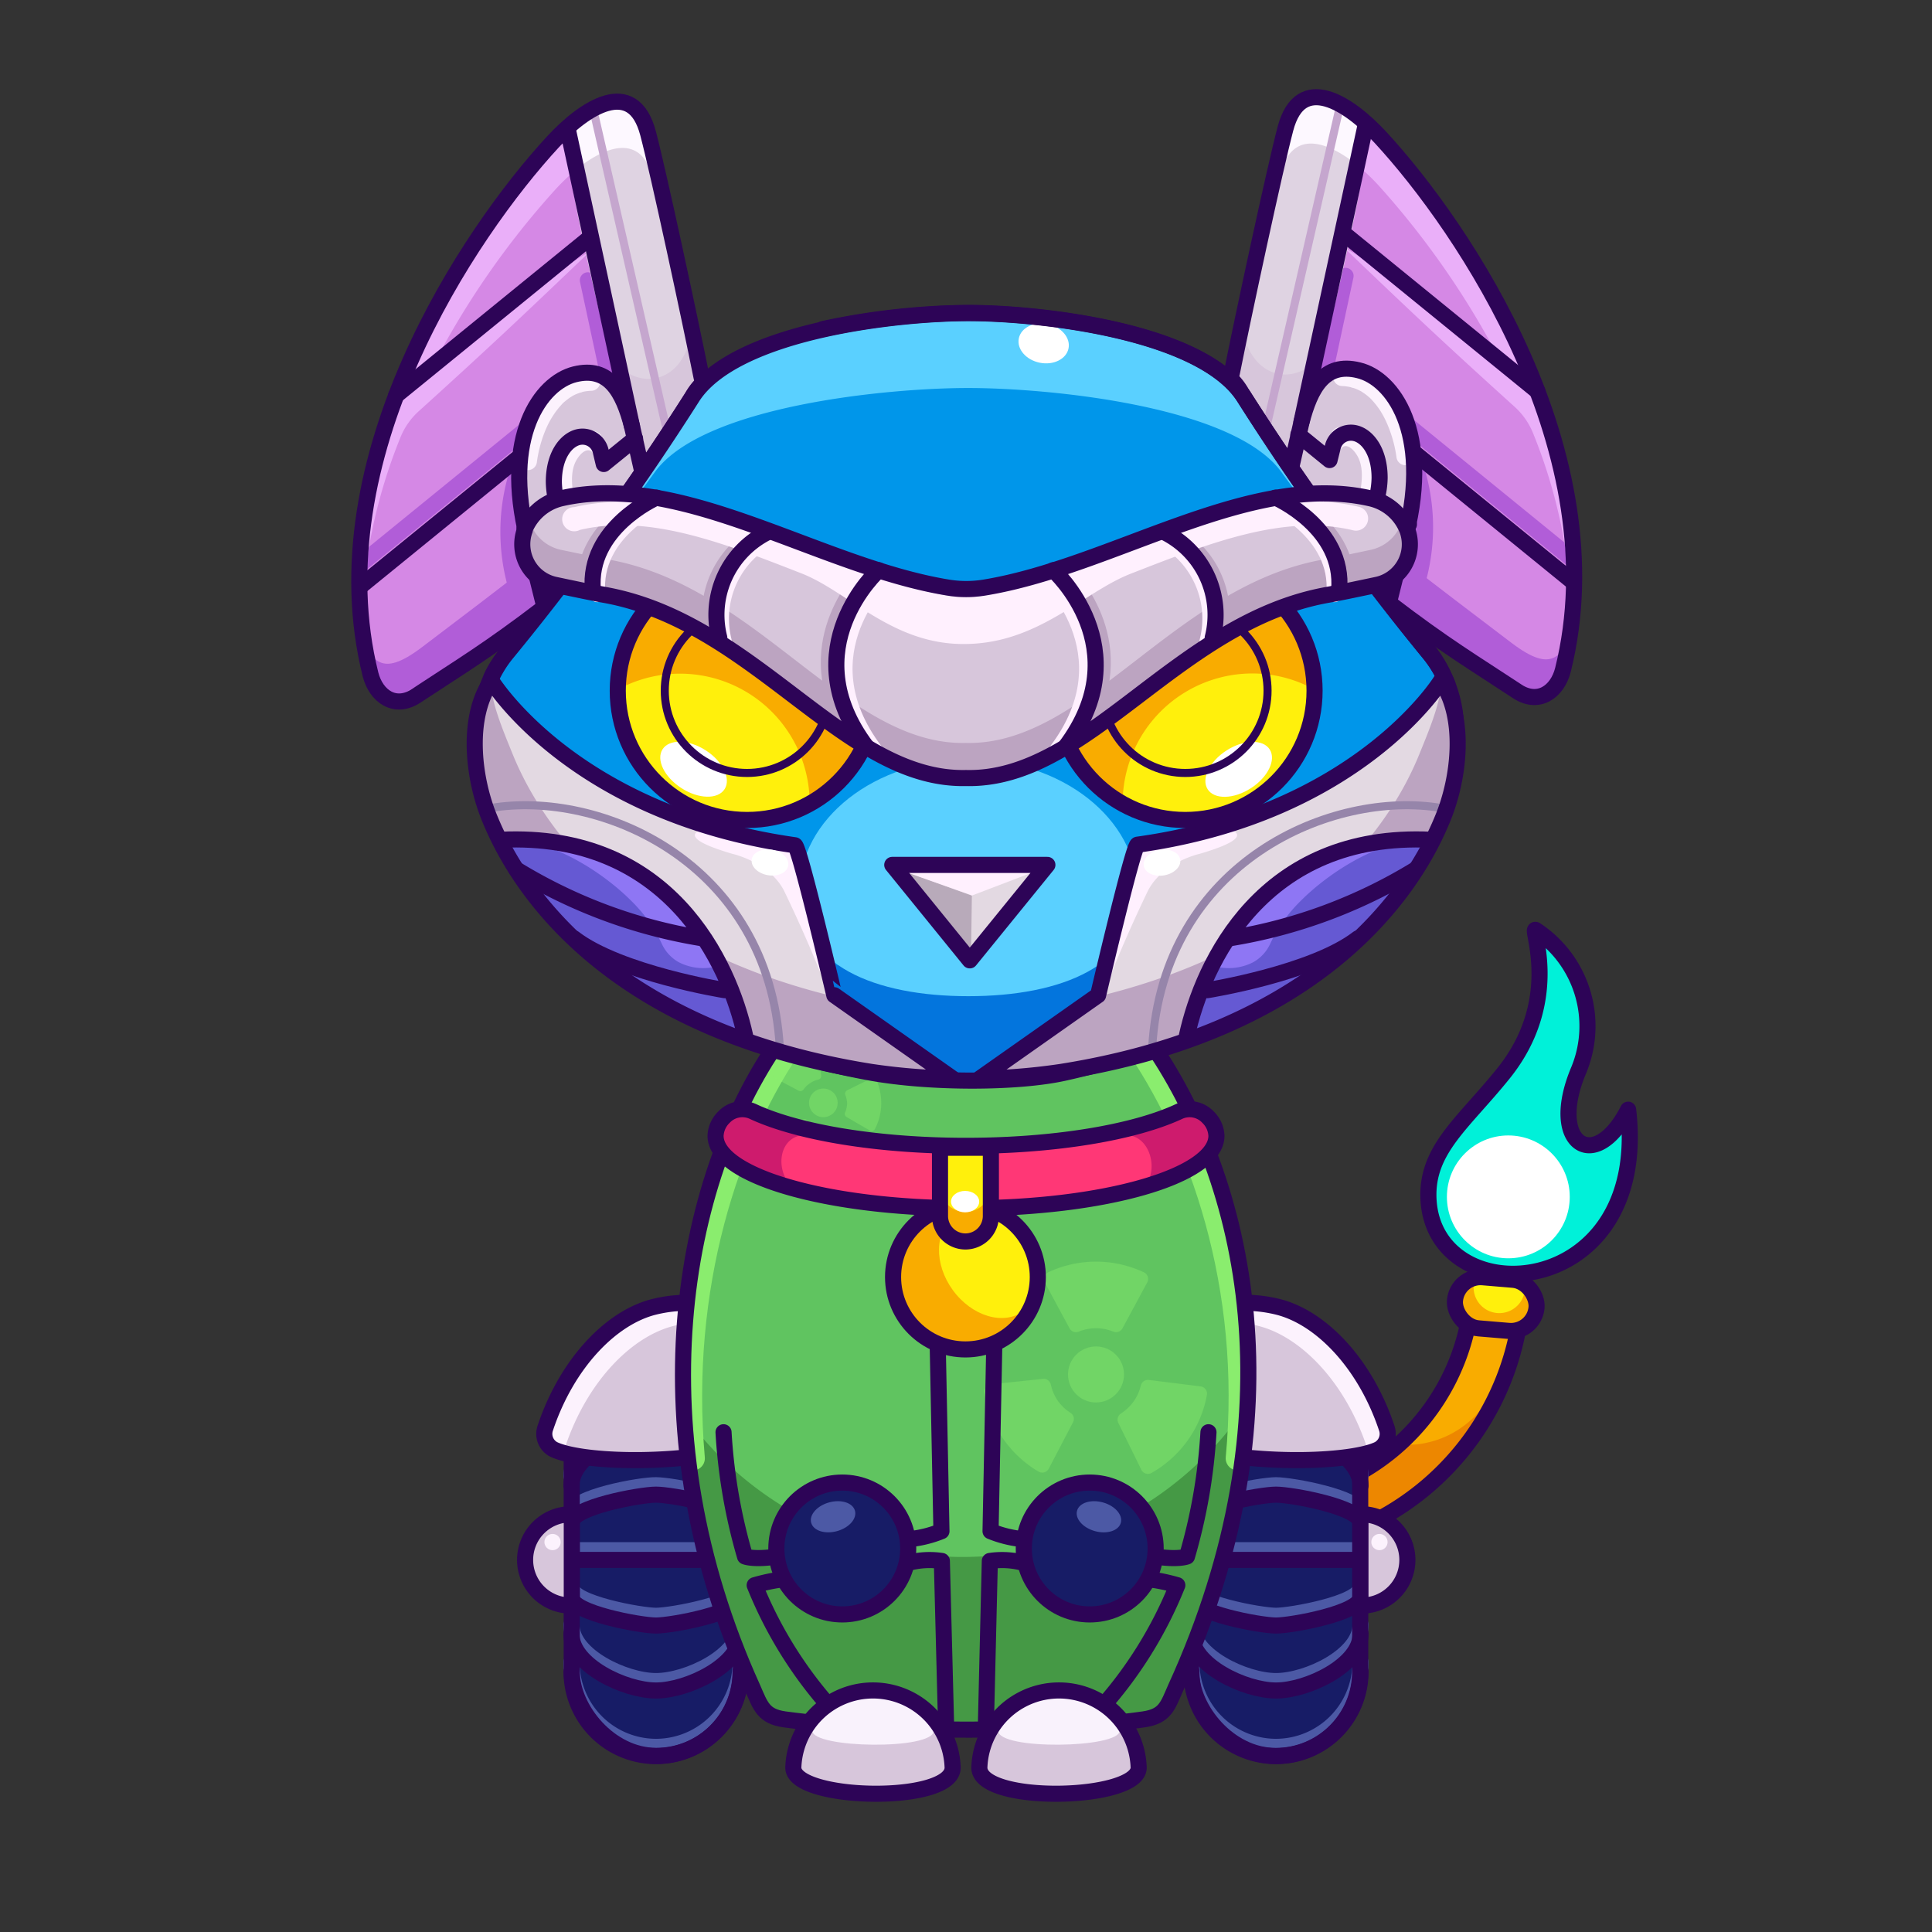 <svg xmlns="http://www.w3.org/2000/svg" viewBox="0 0 240 240">
  <rect x="0" y="0" width="240" height="240" fill="#333333" stroke="none"/>
  <svg id="tail" xmlns="http://www.w3.org/2000/svg" viewBox="0 0 240 240"><defs><style>.prefix_lhg6kKxkzh_cls-1{fill:#f9ac00;}.prefix_lhg6kKxkzh_cls-2{fill:#ed8700;}.prefix_lhg6kKxkzh_cls-3{fill:#00f1d9;}.prefix_lhg6kKxkzh_cls-4{fill:#fff;}.prefix_lhg6kKxkzh_cls-5{fill:none;stroke:#2d0457;stroke-linecap:round;stroke-linejoin:round;stroke-width:2px;}.prefix_lhg6kKxkzh_cls-6{fill:#fff00c;}</style></defs><g id="_01" data-name="01"><path class="prefix_lhg6kKxkzh_cls-1" d="M152.82,192.58l.49-6.21a27.49,27.49,0,0,0,29.52-25.22l6.22.48A33.73,33.73,0,0,1,152.82,192.58Z"/><path class="prefix_lhg6kKxkzh_cls-2" d="M176.43,179.37a7.45,7.45,0,0,1-2.54-.05,27.42,27.42,0,0,1-20.58,7.05l-.49,6.21a33.74,33.74,0,0,0,34.94-24C185.68,173.86,182.34,178.47,176.43,179.37Z"/><path class="prefix_lhg6kKxkzh_cls-3" d="M196.09,133v0a14.31,14.31,0,0,0-5.31-17.47c-.83-.54,3.39,8.52-3.95,17.73-5,6.24-9.65,9.5-9.38,15.66.65,14.5,27.63,13,24.8-11.07C198.12,145.92,192.26,142.12,196.09,133Z"/><circle class="prefix_lhg6kKxkzh_cls-4" cx="187.37" cy="148.68" r="7.63"/><path class="prefix_lhg6kKxkzh_cls-5" d="M196.09,133v0a14.31,14.31,0,0,0-5.31-17.47c-.83-.54,3.39,8.52-3.95,17.73-5,6.24-9.65,9.5-9.38,15.66.65,14.5,27.63,13,24.8-11.07C198.12,145.92,192.26,142.12,196.09,133Z"/><path class="prefix_lhg6kKxkzh_cls-5" d="M152.82,192.58l.49-6.21a27.49,27.49,0,0,0,29.52-25.22l6.22.48A33.73,33.73,0,0,1,152.82,192.58Z"/><rect class="prefix_lhg6kKxkzh_cls-1" x="180.74" y="158.8" width="10.17" height="6.37" rx="3.19" transform="translate(14.22 -15) rotate(4.81)"/><path class="prefix_lhg6kKxkzh_cls-6" d="M188.81,159.14c-1.73-.32-3.47-.58-5.21-.83a3.23,3.23,0,0,0-.54,1.5,3.19,3.19,0,0,0,6.35.54,3.31,3.31,0,0,0-.12-1.14Z"/><rect class="prefix_lhg6kKxkzh_cls-5" x="180.74" y="158.8" width="10.17" height="6.37" rx="3.19" transform="translate(14.22 -15) rotate(4.81)"/></g></svg>
<svg id="ears" xmlns="http://www.w3.org/2000/svg" viewBox="0 0 240 240"><defs><style>.prefix_ocFTYPRD5p_cls-1{fill:#d588e5;}.prefix_ocFTYPRD5p_cls-2,.prefix_ocFTYPRD5p_cls-8,.prefix_ocFTYPRD5p_cls-9{fill:none;stroke-linecap:round;stroke-linejoin:round;}.prefix_ocFTYPRD5p_cls-2{stroke:#b15dd8;}.prefix_ocFTYPRD5p_cls-2,.prefix_ocFTYPRD5p_cls-9{stroke-width:2px;}.prefix_ocFTYPRD5p_cls-3{fill:#eaaff9;}.prefix_ocFTYPRD5p_cls-4{fill:#b15dd8;}.prefix_ocFTYPRD5p_cls-5{fill:#dfd3e2;}.prefix_ocFTYPRD5p_cls-6{fill:#d7c6db;}.prefix_ocFTYPRD5p_cls-7{fill:#fdf8ff;}.prefix_ocFTYPRD5p_cls-8{stroke:#c5a6ce;}.prefix_ocFTYPRD5p_cls-9{stroke:#2d0457;}.prefix_ocFTYPRD5p_prefix_ocFTYPRD5p_cls-10{fill:#fcf2fd;}.prefix_ocFTYPRD5p_prefix_ocFTYPRD5p_cls-11{fill:#c5a6ce;}</style></defs><g id="_02" data-name="02"><g id="_02-2" data-name="02"><g id="_02-3" data-name="02"><path class="prefix_ocFTYPRD5p_cls-1" d="M67.64,75.43c-7,5.36-10.54,7.44-15.93,11-2.62,1.74-5,.08-5.69-2.67C39.36,57,58.3,28.86,68.71,17.6c3.94-4.26,9.91-8.14,11.79-1.06,1.32,5,5.48,24.26,6.93,31.52"/><line class="prefix_ocFTYPRD5p_cls-2" x1="73.03" y1="34.82" x2="75.43" y2="45.99"/><line class="prefix_ocFTYPRD5p_cls-2" x1="44.98" y1="69.92" x2="65.83" y2="52.95"/><path class="prefix_ocFTYPRD5p_cls-3" d="M87.06,45.11c-2.13-9.81-5.53-24.68-6.56-28.57-1.88-7.08-7.85-3.2-11.79,1.06-9.56,10.34-26.3,34.89-23.82,59.57a66.39,66.39,0,0,1,4.86-22.85A8.83,8.83,0,0,1,52.11,51c8.77-7.94,12.78-11.73,21.18-19.76C67.4,34.56,59,41.52,53.65,45.69A104,104,0,0,1,69,23.53c3.94-4.27,9.91-8.15,11.79-1.07.85,3.2,3.29,13.79,5.32,22.92A5.14,5.14,0,0,1,87.06,45.11Z"/><path class="prefix_ocFTYPRD5p_cls-4" d="M78.63,59.32c-9.16,8.29-16.17,13.44-26.19,21.06-5.42,4.12-5.91,1.15-7.85-.75.11,1.1.25,2.19.45,3.29.5,2.8,2.77,4.61,5.5,3,5.61-3.2,9.26-5,16.63-9.92l4.89-4.84C74.08,67.15,76.24,63.17,78.63,59.32Z"/><path class="prefix_ocFTYPRD5p_cls-4" d="M63.86,75.22a25.55,25.55,0,0,1,0-18.34A99.52,99.52,0,0,0,67.56,74.1c0,.09,0,.22,0,.25s-.07-.17,0-.1"/><path class="prefix_ocFTYPRD5p_cls-5" d="M75.78,44.2C77.21,50,78,52.85,79.32,58.76l8-11c-1.45-7.27-5.47-26.26-6.79-31.25-1.69-6.36-6.68-3.87-10.53-.21C71.31,25.74,73.51,35,75.78,44.2Z"/><path class="prefix_ocFTYPRD5p_cls-6" d="M85.88,39.73a7.91,7.91,0,0,1-1.65,5.55c-2.08,2.45-5.29,2.28-7.44.1a4.92,4.92,0,0,1-.61-.79l-.3,0c1.38,5.7,2.09,9,3.38,14.8l8.1-11.72C86.85,45.15,87,44.75,85.88,39.73Z"/><path class="prefix_ocFTYPRD5p_cls-7" d="M87.58,46.05c-1.86-8.52-6-26.22-7.18-30.39-1.64-5.93-6.64-3.57-10.52-.11q.45,3,1,6.08c3.83-3.31,8.61-5.41,10.21.38.94,3.39,3.89,15.78,6,24.86A5.4,5.4,0,0,1,87.58,46.05Z"/><line class="prefix_ocFTYPRD5p_cls-8" x1="73.82" y1="14.14" x2="83" y2="54.19"/><path class="prefix_ocFTYPRD5p_cls-9" d="M67.64,75.43c-7,5.36-10.54,7.44-15.93,11-2.62,1.74-5,.08-5.69-2.67C39.36,57,58.3,28.86,68.71,17.6c3.94-4.26,9.91-8.14,11.79-1.06,1.32,5,5.21,23.1,6.66,30.36"/><path class="prefix_ocFTYPRD5p_prefix_ocFTYPRD5p_cls-10" d="M67.64,75.43,65.52,66.9c-3.16-12.65,1.62-19.34,5.88-20.4h0c4.27-1.06,6,2.2,7.11,6.46L80,59"/><path class="prefix_ocFTYPRD5p_prefix_ocFTYPRD5p_cls-11" d="M73,46.31a6.17,6.17,0,0,0-1.64.19h0c-2.49.62-5.15,3.18-6.31,7.73C66.27,50.36,68.81,46.63,73,46.31Z"/><path class="prefix_ocFTYPRD5p_cls-6" d="M78.51,53c-.83-3.3-2.08-6-4.58-6.55a1.07,1.07,0,0,1,.63.85,1.14,1.14,0,0,1-1,1.24,7.47,7.47,0,0,0-.94.09l-.34.07c.2,0-.21.07-.25.09a6.22,6.22,0,0,0-.71.29l-.19.1,0,0-.32.2c-.23.16-.44.33-.65.5a2.86,2.86,0,0,0-.43.42,9.66,9.66,0,0,0-1,1.29A11.06,11.06,0,0,0,68,52.89a15,15,0,0,0-.64,1.61,16.3,16.3,0,0,0-.68,3,1.12,1.12,0,0,1-2.1.28,28.71,28.71,0,0,0,.64,7.69,1.37,1.37,0,0,1,.28-.21A6.35,6.35,0,0,0,67,63.79a10.13,10.13,0,0,1,1.54-1.46l.08,0a6.53,6.53,0,0,1-.1-.89,15.8,15.8,0,0,1-.07-2.66A6.57,6.57,0,0,1,70,54.62a3.8,3.8,0,0,1,4.19-.94,1.15,1.15,0,0,1,.57,1.48c-.23.52-.84,1.9-1,1.34-.33-.89-1.27-.75-2.08.54-1.39,2.19,0,5.78-.17,6.18-.25.63-4,3.54-4.72,3.94-.22.12-.56-.22-.79-.29l1.72,8.56L79.8,58.55Z"/><line class="prefix_ocFTYPRD5p_cls-9" x1="70.59" y1="16.33" x2="78.51" y2="52.96"/><line class="prefix_ocFTYPRD5p_cls-9" x1="49.21" y1="49.12" x2="73.27" y2="29.53"/><line class="prefix_ocFTYPRD5p_cls-9" x1="44.99" y1="72.66" x2="64.26" y2="56.97"/><path class="prefix_ocFTYPRD5p_cls-9" d="M67.64,75.43,65.52,66.9c-3.16-12.65,1.62-19.34,5.88-20.4h0c4.27-1.06,6,2.2,7.11,6.46l1.22,5.39"/><path class="prefix_ocFTYPRD5p_cls-9" d="M78.89,54.49,75,57.64,74.61,56a2.32,2.32,0,0,0-2.81-1.69h0c-1.43.36-3,2.18-3,5.55a10.46,10.46,0,0,0,.36,2.55h0l-4,3.22"/></g><path class="prefix_ocFTYPRD5p_cls-9" d="M88,47a7.34,7.34,0,0,0-2,2.29A324.81,324.81,0,0,1,63,81.09a14.15,14.15,0,0,0-1.94,3"/></g><g id="_02-4" data-name="02"><g id="_02-5" data-name="02"><path class="prefix_ocFTYPRD5p_cls-1" d="M172.53,74.88c7,5.36,10.55,7.44,15.94,11,2.62,1.73,5,.08,5.69-2.68,6.66-26.79-12.28-54.89-22.69-66.15-3.94-4.26-9.91-8.15-11.79-1.06-1.32,5-5.48,24.25-6.93,31.52"/><line class="prefix_ocFTYPRD5p_cls-2" x1="167.15" y1="34.27" x2="164.75" y2="45.44"/><line class="prefix_ocFTYPRD5p_cls-2" x1="195.2" y1="69.38" x2="174.35" y2="52.4"/><path class="prefix_ocFTYPRD5p_cls-3" d="M153.11,44.56c2.14-9.81,5.54-24.68,6.57-28.56,1.88-7.09,7.85-3.2,11.79,1.06,9.56,10.34,26.3,34.88,23.81,59.57a66.06,66.06,0,0,0-4.85-22.85,8.94,8.94,0,0,0-2.36-3.32c-8.77-7.93-12.78-11.72-21.18-19.76C172.78,34,181.2,41,186.53,45.14A104.87,104.87,0,0,0,171.22,23c-3.94-4.26-9.91-8.14-11.79-1.06-.85,3.19-3.29,13.79-5.32,22.91A5.05,5.05,0,0,0,153.11,44.56Z"/><path class="prefix_ocFTYPRD5p_cls-4" d="M161.55,58.77c9.16,8.3,16.17,13.44,26.19,21.07,5.41,4.11,5.91,1.15,7.85-.75-.11,1.09-.25,2.19-.45,3.29-.5,2.79-2.77,4.61-5.5,3.05-5.61-3.2-9.26-5.05-16.63-9.92l-4.89-4.84C166.1,66.6,163.94,62.62,161.55,58.77Z"/><path class="prefix_ocFTYPRD5p_cls-4" d="M176.32,74.67a25.55,25.55,0,0,0,0-18.34,99.43,99.43,0,0,1-3.71,17.23c0,.09,0,.21,0,.25s.06-.18,0-.1"/><path class="prefix_ocFTYPRD5p_cls-5" d="M164.4,43.65c-1.43,5.84-2.23,8.66-3.54,14.56l-8-11C154.34,40,158.36,21,159.68,16c1.69-6.37,6.68-3.88,10.53-.21C168.87,25.2,166.67,34.42,164.4,43.65Z"/><path class="prefix_ocFTYPRD5p_cls-6" d="M154.3,39.19A7.9,7.9,0,0,0,156,44.73c2.08,2.46,5.29,2.28,7.43.1A4.14,4.14,0,0,0,164,44a1.45,1.45,0,0,0,.3.05c-1.38,5.71-2.09,9-3.38,14.8l-8.1-11.71C153.33,44.61,153.18,44.2,154.3,39.19Z"/><path class="prefix_ocFTYPRD5p_cls-7" d="M152.6,45.5c1.86-8.51,6-26.21,7.18-30.38,1.64-5.94,6.64-3.57,10.52-.12-.3,2-.64,4.06-1,6.08-3.83-3.3-8.61-5.4-10.21.38-.94,3.4-3.89,15.79-5.95,24.87A5.5,5.5,0,0,0,152.6,45.5Z"/><line class="prefix_ocFTYPRD5p_cls-8" x1="166.36" y1="13.6" x2="157.18" y2="53.65"/><path class="prefix_ocFTYPRD5p_cls-9" d="M172.53,74.88c7,5.36,10.55,7.44,15.94,11,2.62,1.73,5,.08,5.69-2.68,6.66-26.79-12.28-54.89-22.69-66.15-3.94-4.26-9.91-8.15-11.79-1.06-1.32,5-5.21,23.09-6.66,30.36"/><path class="prefix_ocFTYPRD5p_prefix_ocFTYPRD5p_cls-10" d="M172.53,74.88l2.13-8.53C177.82,53.7,173,47,168.78,46h0c-4.27-1.06-6,2.2-7.11,6.47l-1.5,6.06"/><path class="prefix_ocFTYPRD5p_prefix_ocFTYPRD5p_cls-11" d="M167.14,45.76a6.62,6.62,0,0,1,1.64.19h0c2.49.63,5.15,3.19,6.31,7.73C173.91,49.82,171.37,46.09,167.14,45.76Z"/><path class="prefix_ocFTYPRD5p_cls-6" d="M161.67,52.42c.83-3.3,2.08-6,4.58-6.55a1.05,1.05,0,0,0-.63.85,1.13,1.13,0,0,0,1,1.23,6,6,0,0,1,.94.1l.34.07c-.2,0,.21.07.24.08a4.55,4.55,0,0,1,.72.3l.19.09,0,0,.32.21a6.24,6.24,0,0,1,.65.5,2.86,2.86,0,0,1,.43.42,9.57,9.57,0,0,1,1,1.28,11.06,11.06,0,0,1,.72,1.32,15.95,15.95,0,0,1,1.32,4.57,1.12,1.12,0,0,0,2.1.28,28.65,28.65,0,0,1-.64,7.69,1.86,1.86,0,0,0-.28-.21,6.31,6.31,0,0,1-1.54-1.42,10.13,10.13,0,0,0-1.54-1.46l-.08,0a6.5,6.5,0,0,0,.1-.9,15.74,15.74,0,0,0,.07-2.66,6.52,6.52,0,0,0-1.51-4.11,3.8,3.8,0,0,0-4.18-.93,1.14,1.14,0,0,0-.57,1.47c.23.52.84,1.91,1.05,1.34.33-.88,1.27-.75,2.08.54,1.39,2.2,0,5.79.17,6.19.25.62,4,3.54,4.72,3.93.22.12.56-.21.79-.28l-1.73,8.55L160.38,58Z"/><line class="prefix_ocFTYPRD5p_cls-9" x1="169.59" y1="15.78" x2="161.67" y2="52.42"/><line class="prefix_ocFTYPRD5p_cls-9" x1="190.97" y1="48.58" x2="166.91" y2="28.99"/><line class="prefix_ocFTYPRD5p_cls-9" x1="195.19" y1="72.12" x2="175.92" y2="56.43"/><path class="prefix_ocFTYPRD5p_cls-9" d="M172.53,74.88l2.13-8.53C177.82,53.7,173,47,168.78,46h0c-4.27-1.06-6,2.2-7.11,6.47l-1.22,5.38"/><path class="prefix_ocFTYPRD5p_cls-9" d="M161.29,54l3.87,3.15.41-1.65a2.32,2.32,0,0,1,2.81-1.68h0c1.43.35,3,2.18,3,5.54a10.54,10.54,0,0,1-.36,2.56h0l4,3.22"/></g><path class="prefix_ocFTYPRD5p_cls-9" d="M152.21,46.5a7.28,7.28,0,0,1,2,2.28,325.25,325.25,0,0,0,23,31.77,14.08,14.08,0,0,1,1.94,3"/></g></g></svg>
<svg id="legs" xmlns="http://www.w3.org/2000/svg" viewBox="0 0 240 240"><defs><style>.prefix_pprGTt--r6_cls-1{fill:#171c66;}.prefix_pprGTt--r6_cls-2,.prefix_pprGTt--r6_cls-3{fill:none;stroke-linecap:round;stroke-linejoin:round;stroke-width:2px;}.prefix_pprGTt--r6_cls-2{stroke:#4c59a5;}.prefix_pprGTt--r6_cls-3{stroke:#2d0457;}.prefix_pprGTt--r6_cls-4{fill:#d7c6db;}.prefix_pprGTt--r6_cls-5{fill:#fcf2fd;}</style></defs><g id="_04" data-name="04"><rect class="prefix_pprGTt--r6_cls-1" x="147.96" y="169.44" width="21.01" height="48.69" rx="10.5"/><line class="prefix_pprGTt--r6_cls-2" x1="147.96" y1="192.57" x2="168.97" y2="192.57"/><path class="prefix_pprGTt--r6_cls-2" d="M148,188c0-1.93,8.58-3.5,10.51-3.5h0c1.93,0,10.5,1.57,10.5,3.5"/><path class="prefix_pprGTt--r6_cls-2" d="M148,183.35c0-3.87,6.64-7,10.51-7h0c3.87,0,10.5,3.13,10.5,7"/><path class="prefix_pprGTt--r6_cls-2" d="M148,178.74a10.51,10.51,0,0,1,10.51-10.51h0A10.5,10.5,0,0,1,169,178.74"/><path class="prefix_pprGTt--r6_cls-2" d="M148,197.22c0,1.93,8.58,3.5,10.51,3.5h0c1.93,0,10.5-1.57,10.5-3.5"/><path class="prefix_pprGTt--r6_cls-2" d="M148,201.83c0,3.87,6.64,7,10.51,7h0c3.87,0,10.5-3.13,10.5-7"/><path class="prefix_pprGTt--r6_cls-2" d="M148,206.44A10.52,10.52,0,0,0,158.47,217h0A10.51,10.51,0,0,0,169,206.44"/><rect class="prefix_pprGTt--r6_cls-3" x="147.96" y="169.44" width="21.01" height="48.69" rx="10.5"/><line class="prefix_pprGTt--r6_cls-3" x1="147.96" y1="193.78" x2="168.97" y2="193.78"/><path class="prefix_pprGTt--r6_cls-3" d="M148,189.17c0-1.94,8.58-3.5,10.51-3.5h0c1.93,0,10.5,1.56,10.5,3.5"/><path class="prefix_pprGTt--r6_cls-3" d="M148,184.55c0-3.86,6.64-7,10.51-7h0c3.87,0,10.5,3.14,10.5,7"/><path class="prefix_pprGTt--r6_cls-3" d="M148,179.94a10.51,10.51,0,0,1,10.51-10.5h0a10.5,10.5,0,0,1,10.5,10.5"/><path class="prefix_pprGTt--r6_cls-3" d="M148,198.42c0,1.94,8.58,3.51,10.51,3.51h0c1.93,0,10.5-1.57,10.5-3.51"/><path class="prefix_pprGTt--r6_cls-3" d="M148,203c0,3.86,6.64,7,10.51,7h0c3.87,0,10.5-3.14,10.5-7"/><path class="prefix_pprGTt--r6_cls-3" d="M148,207.65a10.51,10.51,0,0,0,10.51,10.5h0a10.5,10.5,0,0,0,10.5-10.5"/><path class="prefix_pprGTt--r6_cls-4" d="M153.15,161.89a17.48,17.48,0,0,1,5.52.43c5.31,1.28,10.87,6.92,13.59,15.07a2.18,2.18,0,0,1-1,2.64c-3.13,1.54-14.12,2.89-23.31.72C136.16,178,153.15,161.89,153.15,161.89Z"/><path class="prefix_pprGTt--r6_cls-5" d="M172.26,177.39c-2.72-8.15-8.28-13.79-13.59-15.07a17.48,17.48,0,0,0-5.52-.43,29.52,29.52,0,0,0-1.86,2.33,17.38,17.38,0,0,1,4.91.46c5.31,1.28,10.87,6.92,13.59,15.07a2.32,2.32,0,0,1,.11.9c.52-.22,1-.43,1.37-.62A2.18,2.18,0,0,0,172.26,177.39Z"/><path class="prefix_pprGTt--r6_cls-3" d="M153.15,161.89a17.48,17.48,0,0,1,5.52.43c5.31,1.28,10.87,6.92,13.59,15.07a2.18,2.18,0,0,1-1,2.64c-3.13,1.54-14.12,2.08-23.31-.09C136.16,177.15,153.15,161.89,153.15,161.89Z"/><path class="prefix_pprGTt--r6_cls-4" d="M169,188.11h.16a5.67,5.67,0,0,1,5.67,5.67v0a5.67,5.67,0,0,1-5.67,5.67H169a0,0,0,0,1,0,0V188.11A0,0,0,0,1,169,188.11Z"/><path class="prefix_pprGTt--r6_cls-3" d="M169,188.11h.16a5.67,5.67,0,0,1,5.67,5.67v0a5.67,5.67,0,0,1-5.67,5.67H169a0,0,0,0,1,0,0V188.11A0,0,0,0,1,169,188.11Z"/><circle class="prefix_pprGTt--r6_cls-5" cx="171.36" cy="191.56" r="1.01"/><rect class="prefix_pprGTt--r6_cls-1" x="71.03" y="169.44" width="21.01" height="48.69" rx="10.5" transform="translate(163.06 387.56) rotate(-180)"/><line class="prefix_pprGTt--r6_cls-2" x1="92.04" y1="192.57" x2="71.03" y2="192.57"/><path class="prefix_pprGTt--r6_cls-2" d="M92,188c0-1.93-8.58-3.5-10.51-3.5h0C79.6,184.46,71,186,71,188"/><path class="prefix_pprGTt--r6_cls-2" d="M92,183.35c0-3.87-6.64-7-10.51-7h0c-3.87,0-10.5,3.13-10.5,7"/><path class="prefix_pprGTt--r6_cls-2" d="M92,178.74a10.51,10.51,0,0,0-10.51-10.51h0A10.5,10.5,0,0,0,71,178.74"/><path class="prefix_pprGTt--r6_cls-2" d="M92,197.22c0,1.93-8.58,3.5-10.51,3.5h0c-1.93,0-10.5-1.57-10.5-3.5"/><path class="prefix_pprGTt--r6_cls-2" d="M92,201.83c0,3.87-6.64,7-10.51,7h0c-3.87,0-10.5-3.13-10.5-7"/><path class="prefix_pprGTt--r6_cls-2" d="M92,206.44A10.52,10.52,0,0,1,81.53,217h0A10.51,10.51,0,0,1,71,206.44"/><rect class="prefix_pprGTt--r6_cls-3" x="71.03" y="169.44" width="21.01" height="48.69" rx="10.5" transform="translate(163.06 387.56) rotate(-180)"/><line class="prefix_pprGTt--r6_cls-3" x1="92.04" y1="193.78" x2="71.03" y2="193.78"/><path class="prefix_pprGTt--r6_cls-3" d="M92,189.17c0-1.94-8.58-3.5-10.51-3.5h0c-1.93,0-10.5,1.56-10.5,3.5"/><path class="prefix_pprGTt--r6_cls-3" d="M92,184.55c0-3.86-6.64-7-10.51-7h0c-3.87,0-10.5,3.14-10.5,7"/><path class="prefix_pprGTt--r6_cls-3" d="M92,179.94a10.51,10.51,0,0,0-10.51-10.5h0A10.5,10.5,0,0,0,71,179.94"/><path class="prefix_pprGTt--r6_cls-3" d="M92,198.42c0,1.94-8.58,3.51-10.51,3.51h0c-1.93,0-10.5-1.57-10.5-3.51"/><path class="prefix_pprGTt--r6_cls-3" d="M92,203c0,3.86-6.64,7-10.51,7h0c-3.87,0-10.5-3.14-10.5-7"/><path class="prefix_pprGTt--r6_cls-3" d="M92,207.65a10.51,10.51,0,0,1-10.51,10.5h0A10.5,10.5,0,0,1,71,207.65"/><path class="prefix_pprGTt--r6_cls-4" d="M86.85,161.89a17.48,17.48,0,0,0-5.52.43c-5.31,1.28-10.87,6.92-13.59,15.07a2.18,2.18,0,0,0,1,2.64c3.13,1.54,14.12,2.89,23.31.72C103.84,178,86.85,161.89,86.85,161.89Z"/><path class="prefix_pprGTt--r6_cls-5" d="M67.74,177.39c2.72-8.15,8.28-13.79,13.59-15.07a17.48,17.48,0,0,1,5.52-.43,29.52,29.52,0,0,1,1.86,2.33,17.38,17.38,0,0,0-4.91.46c-5.31,1.28-10.87,6.92-13.59,15.07a2.32,2.32,0,0,0-.11.9c-.52-.22-1-.43-1.37-.62A2.18,2.18,0,0,1,67.74,177.39Z"/><path class="prefix_pprGTt--r6_cls-3" d="M86.85,161.89a17.48,17.48,0,0,0-5.52.43c-5.31,1.28-10.87,6.92-13.59,15.07a2.18,2.18,0,0,0,1,2.64c3.13,1.54,14.12,2.08,23.31-.09C103.84,177.15,86.85,161.89,86.85,161.89Z"/><path class="prefix_pprGTt--r6_cls-4" d="M65.2,188.11h.16A5.67,5.67,0,0,1,71,193.78v0a5.67,5.67,0,0,1-5.67,5.67H65.2a0,0,0,0,1,0,0V188.11A0,0,0,0,1,65.2,188.11Z" transform="translate(136.23 387.56) rotate(180)"/><path class="prefix_pprGTt--r6_cls-3" d="M65.2,188.11h.16A5.67,5.67,0,0,1,71,193.78v0a5.67,5.67,0,0,1-5.67,5.67H65.2a0,0,0,0,1,0,0V188.11A0,0,0,0,1,65.2,188.11Z" transform="translate(136.23 387.56) rotate(180)"/><circle class="prefix_pprGTt--r6_cls-5" cx="68.64" cy="191.56" r="1.01"/></g></svg>
<svg id="body" xmlns="http://www.w3.org/2000/svg" viewBox="0 0 240 240"><defs><style>.prefix_KOX08sPEdS_cls-1{fill:#60c460;}.prefix_KOX08sPEdS_cls-2{fill:#459945;}.prefix_KOX08sPEdS_cls-3,.prefix_KOX08sPEdS_cls-4{fill:none;stroke-linecap:round;}.prefix_KOX08sPEdS_cls-3{stroke:#8aed6e;stroke-miterlimit:10;stroke-width:3px;}.prefix_KOX08sPEdS_cls-4{stroke:#2d0457;stroke-linejoin:round;stroke-width:2px;}.prefix_KOX08sPEdS_cls-5{opacity:0.4;}.prefix_KOX08sPEdS_cls-6{fill:#8aed6e;}</style></defs><g id="_03" data-name="03"><path class="prefix_KOX08sPEdS_cls-1" d="M97.45,128.28c-12,17.69-17.3,44.53-5.5,77.82.83,2.34,1.64,6.49,4.27,6.86,12.8,1.78,36.29,1.6,47.17,0,2.63-.39,3.37-2.81,4.2-5.16,11.86-33.45,6.55-62.11-5.61-79.78"/><path class="prefix_KOX08sPEdS_cls-2" d="M119.56,193.41A42.57,42.57,0,0,1,85.3,176.14a111.33,111.33,0,0,0,6.44,30.23c.83,2.35,1.63,6.49,4.26,6.86,12.8,1.79,36.29,1.61,47.18,0,2.63-.39,3.36-2.81,4.19-5.15A112.41,112.41,0,0,0,153.91,176,42.57,42.57,0,0,1,119.56,193.41Z"/><path class="prefix_KOX08sPEdS_cls-3" d="M153.76,181.16c2-21.31-4.51-40.11-13.06-52.19"/><path class="prefix_KOX08sPEdS_cls-3" d="M86.06,181.16C84.2,160.05,90.24,141,98.77,129"/><path class="prefix_KOX08sPEdS_cls-4" d="M96.79,129.23c-12.39,17.69-17.69,48.7-3.31,80.43,1,2.28,1.34,3.56,4,3.93,13.18,1.79,33.36,1.61,44.57,0,2.7-.39,3-1.66,4-3.93,15.38-33.64,9-63-3.49-80.69"/><g class="prefix_KOX08sPEdS_cls-5"><circle class="prefix_KOX08sPEdS_cls-6" cx="136.15" cy="170.74" r="3.48"/><path class="prefix_KOX08sPEdS_cls-6" d="M136.15,165a5.63,5.63,0,0,1,2.14.42.91.91,0,0,0,1.15-.41l3.07-5.69a.91.91,0,0,0-.39-1.26,14,14,0,0,0-11.94,0,.91.91,0,0,0-.39,1.26l3.07,5.69a.9.9,0,0,0,1.14.41A5.72,5.72,0,0,1,136.15,165Z"/><path class="prefix_KOX08sPEdS_cls-6" d="M140.83,174.08a5.8,5.8,0,0,1-1.58,1.51.91.91,0,0,0-.33,1.17l2.85,5.8A.91.91,0,0,0,143,183a14,14,0,0,0,6.93-9.73.91.91,0,0,0-.8-1.05l-6.41-.8a.91.91,0,0,0-1,.69A5.78,5.78,0,0,1,140.83,174.08Z"/><path class="prefix_KOX08sPEdS_cls-6" d="M131.4,174a5.64,5.64,0,0,1-.86-2,.91.91,0,0,0-1-.71l-6.43.67a.91.91,0,0,0-.82,1,14,14,0,0,0,6.74,9.86.92.92,0,0,0,1.26-.39l3-5.74a.91.91,0,0,0-.3-1.18A5.67,5.67,0,0,1,131.4,174Z"/></g><g class="prefix_KOX08sPEdS_cls-5"><circle class="prefix_KOX08sPEdS_cls-6" cx="102.28" cy="137" r="1.78"/><path class="prefix_KOX08sPEdS_cls-6" d="M100.64,134.55a2.87,2.87,0,0,1,1-.43.46.46,0,0,0,.37-.51l-.31-3.29a.46.46,0,0,0-.53-.43,7.13,7.13,0,0,0-5.08,3.41.46.46,0,0,0,.19.64l2.93,1.55a.47.47,0,0,0,.61-.15A3,3,0,0,1,100.64,134.55Z"/><path class="prefix_KOX08sPEdS_cls-6" d="M105.23,137.09a2.85,2.85,0,0,1-.25,1.09.46.46,0,0,0,.2.59l2.86,1.66a.46.46,0,0,0,.65-.18,7,7,0,0,0,.78-3,7.23,7.23,0,0,0-.59-3.08.48.48,0,0,0-.64-.22l-3,1.49a.46.46,0,0,0-.23.58A3.15,3.15,0,0,1,105.23,137.09Z"/><path class="prefix_KOX08sPEdS_cls-6" d="M101.18,139.73a3,3,0,0,1-.94-.6.45.45,0,0,0-.62,0l-2.55,2.11a.48.48,0,0,0,0,.68,7.21,7.21,0,0,0,5.68,2.28.47.47,0,0,0,.42-.53l-.37-3.29a.46.46,0,0,0-.47-.41A2.88,2.88,0,0,1,101.18,139.73Z"/></g></g></svg>
<svg id="hands" xmlns="http://www.w3.org/2000/svg" viewBox="0 0 240 240"><defs><style>.prefix_smTmwXFfH4_cls-1,.prefix_smTmwXFfH4_cls-4{fill:none;stroke:#2d0457;stroke-width:2px;}.prefix_smTmwXFfH4_cls-1{stroke-linecap:round;stroke-linejoin:round;}.prefix_smTmwXFfH4_cls-2{fill:#d7c6db;}.prefix_smTmwXFfH4_cls-3{fill:#f9f2fc;}.prefix_smTmwXFfH4_cls-4{stroke-miterlimit:10;}.prefix_smTmwXFfH4_cls-5{fill:#171c66;}.prefix_smTmwXFfH4_cls-6{fill:#4c59a5;}</style></defs><g id="_04" data-name="04"><g id="_02" data-name="02"><path class="prefix_smTmwXFfH4_cls-1" d="M150.12,177.92a69.07,69.07,0,0,1-2.67,15.43s-1.07.45-3.95,0"/><path class="prefix_smTmwXFfH4_cls-1" d="M136.51,212.47a51.83,51.83,0,0,0,9.74-15.55,22.87,22.87,0,0,0-3.63-.75"/><path class="prefix_smTmwXFfH4_cls-2" d="M121.66,219.58c0,4.55,19.79,4.1,19.79,0a9.9,9.9,0,0,0-19.79,0Z"/><path class="prefix_smTmwXFfH4_cls-3" d="M124,215c0,2.43,15.09,2.19,15.09,0,0-2.92-3.37-5.28-7.54-5.28S124,212.05,124,215Z"/><path class="prefix_smTmwXFfH4_cls-4" d="M121.66,219.58c0,4.55,19.79,4.1,19.79,0a9.9,9.9,0,0,0-19.79,0Z"/><path class="prefix_smTmwXFfH4_cls-1" d="M122.44,215.62l.52-21.71a10.21,10.21,0,0,1,4.44.31"/><path class="prefix_smTmwXFfH4_cls-1" d="M123.54,165.73l-.49,24.48a14.18,14.18,0,0,0,4.13,1"/><circle class="prefix_smTmwXFfH4_cls-5" cx="135.37" cy="192.36" r="8.19"/><circle class="prefix_smTmwXFfH4_cls-1" cx="135.37" cy="192.36" r="8.19"/><ellipse class="prefix_smTmwXFfH4_cls-6" cx="136.51" cy="188.42" rx="1.85" ry="2.82" transform="translate(-81.45 269.84) rotate(-74.56)"/></g><g id="_02-2" data-name="02"><path class="prefix_smTmwXFfH4_cls-1" d="M89.88,177.92a69.07,69.07,0,0,0,2.67,15.43s1.07.45,4,0"/><path class="prefix_smTmwXFfH4_cls-1" d="M103.49,212.47a51.83,51.83,0,0,1-9.74-15.55,22.87,22.87,0,0,1,3.63-.75"/><path class="prefix_smTmwXFfH4_cls-2" d="M118.34,219.58c0,4.55-19.79,4.1-19.79,0a9.9,9.9,0,0,1,19.79,0Z"/><path class="prefix_smTmwXFfH4_cls-3" d="M116,215c0,2.43-15.09,2.19-15.09,0,0-2.92,3.37-5.28,7.54-5.28S116,212.05,116,215Z"/><path class="prefix_smTmwXFfH4_cls-4" d="M118.34,219.58c0,4.55-19.79,4.1-19.79,0a9.9,9.9,0,0,1,19.79,0Z"/><path class="prefix_smTmwXFfH4_cls-1" d="M117.56,215.62,117,193.91a10.21,10.21,0,0,0-4.44.31"/><path class="prefix_smTmwXFfH4_cls-1" d="M116.46,165.73l.49,24.48a14.18,14.18,0,0,1-4.13,1"/><circle class="prefix_smTmwXFfH4_cls-5" cx="104.63" cy="192.36" r="8.19"/><circle class="prefix_smTmwXFfH4_cls-1" cx="104.63" cy="192.36" r="8.19"/><ellipse class="prefix_smTmwXFfH4_cls-6" cx="103.49" cy="188.42" rx="2.82" ry="1.85" transform="translate(-46.43 34.35) rotate(-15.44)"/></g></g></svg>
<svg id="necklace" xmlns="http://www.w3.org/2000/svg" viewBox="0 0 240 240"><defs><style>.prefix_jV6OMTncYD_cls-1{fill:#ff3776;}.prefix_jV6OMTncYD_cls-2{fill:#ce1b6d;}.prefix_jV6OMTncYD_cls-3{fill:none;stroke:#2d0457;stroke-miterlimit:10;stroke-width:2px;}.prefix_jV6OMTncYD_cls-4{fill:#ff8557;}.prefix_jV6OMTncYD_cls-5{fill:#f9ac00;}.prefix_jV6OMTncYD_cls-6{fill:#fff00c;}.prefix_jV6OMTncYD_cls-7{fill:#fff;}</style></defs><g id="_02" data-name="02"><path class="prefix_jV6OMTncYD_cls-1" d="M150.05,138.76a3.14,3.14,0,0,0-3.62-.67c-5.49,2.55-15.28,4.25-26.43,4.25s-20.94-1.7-26.43-4.25a3.14,3.14,0,0,0-3.62.67,3.41,3.41,0,0,0-1.06,2.34c0,5,13.93,9,31.11,9s31.11-4,31.11-9A3.41,3.41,0,0,0,150.05,138.76Z"/><path class="prefix_jV6OMTncYD_cls-2" d="M134.83,149c-3.41.4-6.82.75-10.25,1A93.11,93.11,0,0,0,134.83,149Z"/><path class="prefix_jV6OMTncYD_cls-2" d="M150.05,138.76a3.14,3.14,0,0,0-3.62-.67c-5.49,2.55-15.28,4.25-26.43,4.25s-20.94-1.7-26.43-4.25a3.14,3.14,0,0,0-3.62.67,3.41,3.41,0,0,0-1.06,2.34c0,2.58,3.75,4.91,9.76,6.55-2.61-2.05-2-7.11,1.95-6.61,6.55.83,12.69,2.05,19.36,1.8s13-1,19.5-1.8c3-.38,4.31,3.38,3.21,5.59a3.11,3.11,0,0,1-.68.85c5.64-1.63,9.12-3.89,9.12-6.38A3.41,3.41,0,0,0,150.05,138.76Z"/><path class="prefix_jV6OMTncYD_cls-3" d="M150.05,138.76a3.14,3.14,0,0,0-3.62-.67c-5.49,2.55-15.28,4.25-26.43,4.25s-20.94-1.7-26.43-4.25a3.14,3.14,0,0,0-3.62.67,3.41,3.41,0,0,0-1.06,2.34c0,5,13.93,9,31.11,9s31.11-4,31.11-9A3.41,3.41,0,0,0,150.05,138.76Z"/><circle class="prefix_jV6OMTncYD_cls-4" cx="119.93" cy="158.64" r="8.99"/><circle class="prefix_jV6OMTncYD_cls-5" cx="119.93" cy="158.64" r="8.99"/><ellipse class="prefix_jV6OMTncYD_cls-6" cx="122.85" cy="156.99" rx="5.55" ry="7.28" transform="translate(-68.9 102.5) rotate(-36.09)"/><circle class="prefix_jV6OMTncYD_cls-3" cx="119.93" cy="158.64" r="8.99"/><path class="prefix_jV6OMTncYD_cls-5" d="M123.09,142.58v8.48a3.17,3.17,0,0,1-3.16,3.16h0a3.17,3.17,0,0,1-3.16-3.16v-8.48"/><path class="prefix_jV6OMTncYD_cls-6" d="M116.77,142.44v4.95a3.16,3.16,0,0,0,6.32,0v-4.8A39.26,39.26,0,0,1,116.77,142.44Z"/><path class="prefix_jV6OMTncYD_cls-3" d="M123.09,142.58v8.48a3.17,3.17,0,0,1-3.16,3.16h0a3.17,3.17,0,0,1-3.16-3.16v-8.48Z"/><ellipse class="prefix_jV6OMTncYD_cls-7" cx="119.89" cy="149.27" rx="1.75" ry="1.33"/></g></svg>
<svg id="head" xmlns="http://www.w3.org/2000/svg" viewBox="0 0 240 240"><defs><style>.prefix_KEnkFT6NR8_cls-1{fill:#0096ea;}.prefix_KEnkFT6NR8_cls-2{fill:#0375dd;}.prefix_KEnkFT6NR8_cls-3{fill:#5ad0ff;}.prefix_KEnkFT6NR8_cls-4{fill:#fff;}.prefix_KEnkFT6NR8_cls-5{fill:none;stroke:#2d0457;stroke-linecap:round;stroke-linejoin:round;stroke-width:2px;}</style></defs><g id="_01" data-name="01"><path class="prefix_KEnkFT6NR8_cls-1" d="M177.9,82.38a3.45,3.45,0,0,1-.77-1.72,327.5,327.5,0,0,1-22.6-31.33c-5.27-8.24-25.48-10.44-34.27-10.43S91.27,41.09,86,49.33A326.87,326.87,0,0,1,63.58,80.44c-1.61,4.3-4.14,5.23-4.47,9.8,0,.28,1.7,4.08,1.72,4.36.55,2.22,1.19,4.43,1.86,6.62,6.13,11.13,19,26,45.66,32.05a55.67,55.67,0,0,0,23.83,0c29.52-6.77,42.2-24.27,47.44-35.55C180.73,92.37,181.29,86.45,177.9,82.38Z"/><path class="prefix_KEnkFT6NR8_cls-2" d="M179.62,85.42c-5.23,11.28-17.9,28.8-47.44,35.57a55.67,55.67,0,0,1-23.83,0c-28.17-6.46-41.94-24.88-47.61-36.16-.46,2.22-1.46,3.13-1.63,5.41,0,.27,1.7,4.09,1.72,4.35.55,2.23,1.19,4.44,1.86,6.64,6.13,11.12,19,25.94,45.66,32a55.67,55.67,0,0,0,23.83,0c29.52-6.77,42.2-24.27,47.44-35.55C180.47,93.58,181,89.11,179.62,85.42Z"/><path class="prefix_KEnkFT6NR8_cls-3" d="M174.89,77.9a335.92,335.92,0,0,1-20.36-28.57c-5.27-8.24-25.48-10.44-34.27-10.43S91.27,41.09,86,49.33C78.26,61.4,71.36,70.69,66.28,77.1c-.28.64-.57,1.27-.86,1.91,4.67-5.55,10.1-12.35,15.94-20.38,6-8.24,28.92-10.43,38.9-10.43s32.92,2.19,38.91,10.43,11.35,14.94,16.05,20.51C175.1,78.73,175,78.31,174.89,77.9Z"/><ellipse class="prefix_KEnkFT6NR8_cls-4" cx="129.64" cy="42.65" rx="2.45" ry="3.15" transform="translate(62.34 161.38) rotate(-78.66)"/><path class="prefix_KEnkFT6NR8_cls-5" d="M132.18,133.27c29.61-6.55,43-23.58,47.46-35.6,2.08-5.67,1.7-11.93-2.16-16.58a326.53,326.53,0,0,1-22.95-31.76c-5.27-8.24-25.48-10.44-34.27-10.43S91.27,41.09,86,49.33A324.81,324.81,0,0,1,63,81.09c-3.85,4.65-4.2,10.89-2.16,16.58,4.63,12.87,17.61,30.26,47.47,35.6C115.56,134.56,126.35,134.56,132.18,133.27Z"/><path class="prefix_KEnkFT6NR8_cls-3" d="M141.29,110.83c0,9.11-9.41,12.92-21,12.92s-21-3.81-21-12.92,9.41-16.5,21-16.5S141.29,101.72,141.29,110.83Z"/><path class="prefix_KEnkFT6NR8_cls-5" d="M179.81,85a14.41,14.41,0,0,0-2.33-3.94,326.53,326.53,0,0,1-22.95-31.76c-5.27-8.24-25.48-10.44-34.27-10.43a88.6,88.6,0,0,0-18,2"/></g></svg>
<svg id="mask" xmlns="http://www.w3.org/2000/svg" viewBox="0 0 240 240"><defs><style>.prefix_2btgMJnTa6_cls-1{fill:#e3d9e2;}.prefix_2btgMJnTa6_cls-2{fill:#b8aaba;}.prefix_2btgMJnTa6_cls-3{fill:#fff0fe;}.prefix_2btgMJnTa6_cls-4{fill:#bca4c1;}.prefix_2btgMJnTa6_cls-5{fill:#6559d3;}.prefix_2btgMJnTa6_cls-6,.prefix_2btgMJnTa6_cls-8{fill:none;}.prefix_2btgMJnTa6_cls-6{stroke:#9685aa;stroke-miterlimit:10;}.prefix_2btgMJnTa6_cls-7{fill:#8e76f4;}.prefix_2btgMJnTa6_cls-8{stroke:#2d0457;stroke-linecap:round;stroke-linejoin:round;stroke-width:2px;}.prefix_2btgMJnTa6_cls-9{fill:#fff;}</style></defs><g id="_01" data-name="01"><polygon class="prefix_2btgMJnTa6_cls-1" points="120.47 119.3 130.11 107.44 110.84 107.44 120.47 119.3"/><polygon class="prefix_2btgMJnTa6_cls-2" points="120.63 118.35 110.91 107.71 120.73 111.26 120.63 118.35"/><polygon class="prefix_2btgMJnTa6_cls-3" points="120.73 111.25 130.25 107.61 110.84 107.73 120.72 111.22 120.73 111.25"/><path class="prefix_2btgMJnTa6_cls-1" d="M61.05,85c-3.85,4.12-2.31,11.57-.26,16.62,4.62,11.42,17.6,26.85,47.46,31.59a78,78,0,0,0,10.11.83l-14.72-10.36S99.28,105,98.74,105C71.13,101.09,61.05,85,61.05,85Z"/><path class="prefix_2btgMJnTa6_cls-3" d="M89.11,102.63a68.79,68.79,0,0,1,9.34,2.76l3.88,16.5c-2.32-5.93-5-11.37-5-11.37-1.91-3.5-6.41-4.47-6.41-4.47C81.76,103.35,89.11,102.63,89.11,102.63Z"/><path class="prefix_2btgMJnTa6_cls-4" d="M103.06,123.65C78.9,117.64,67.88,104,63.69,93.7c-.86-2.14-2.71-6.42-2.64-8.59a.13.13,0,0,1,0-.13c-3.85,4.12-2.85,11.73-.81,16.78,4.63,11.42,17.6,26.85,47.46,31.59a78,78,0,0,0,10.11.83L103.1,123.82Z"/><path class="prefix_2btgMJnTa6_cls-5" d="M62.23,104.32c20.89-1,28.34,15.31,30.33,24.34a59.76,59.76,0,0,1-18.7-10A47.67,47.67,0,0,1,62.23,104.32Z"/><path class="prefix_2btgMJnTa6_cls-6" d="M61,100.37c13.35-2.26,34.51,6.53,35.87,29.74"/><path class="prefix_2btgMJnTa6_cls-7" d="M78.51,112a18.22,18.22,0,0,1,3.71,5.26,5,5,0,0,0,2.1,2.27,6.68,6.68,0,0,0,5.12.4C85.55,112.27,78,104.4,64.3,104.28,69.68,105,75.22,108.67,78.51,112Z"/><path class="prefix_2btgMJnTa6_cls-8" d="M61.05,84.57c-3.13,4.49-2.31,12-.26,17,4.62,11.42,17.6,26.85,47.46,31.59a78,78,0,0,0,10.11.83l-14.72-10.36S99.28,105,98.74,105C71.13,101.09,61.05,84.57,61.05,84.57Z"/><path class="prefix_2btgMJnTa6_cls-8" d="M62.23,104.32c20.89-1,28.34,15.31,30.33,24.34"/><path class="prefix_2btgMJnTa6_cls-8" d="M64.14,108a63.72,63.72,0,0,0,23,8.54"/><path class="prefix_2btgMJnTa6_cls-8" d="M71.31,116.57C77,120.92,90,123,90,123"/><polygon class="prefix_2btgMJnTa6_cls-8" points="120.47 119.3 130.11 107.44 110.84 107.44 120.47 119.3"/><ellipse class="prefix_2btgMJnTa6_cls-9" cx="95.65" cy="107.15" rx="1.6" ry="2.3" transform="translate(-26.39 182.88) rotate(-80.07)"/><path class="prefix_2btgMJnTa6_cls-1" d="M179,85c3.85,4.12,2.31,11.57.26,16.62-4.62,11.42-17.6,26.85-47.46,31.59a78,78,0,0,1-10.11.83l14.72-10.36s4.36-18.62,4.9-18.7C168.87,101.09,179,85,179,85Z"/><path class="prefix_2btgMJnTa6_cls-3" d="M150.89,102.63a68.79,68.79,0,0,0-9.34,2.76l-3.88,16.5c2.32-5.93,5-11.37,5-11.37,1.91-3.5,6.41-4.47,6.41-4.47C158.24,103.35,150.89,102.63,150.89,102.63Z"/><path class="prefix_2btgMJnTa6_cls-4" d="M136.94,123.65c24.16-6,35.18-19.62,39.37-29.95.86-2.14,2.71-6.42,2.64-8.59a.13.13,0,0,0,0-.13c3.85,4.12,2.85,11.73.81,16.78-4.63,11.42-17.6,26.85-47.46,31.59a78,78,0,0,1-10.11.83l14.71-10.36Z"/><path class="prefix_2btgMJnTa6_cls-5" d="M177.77,104.32c-20.89-1-28.34,15.31-30.33,24.34a59.76,59.76,0,0,0,18.7-10A47.67,47.67,0,0,0,177.77,104.32Z"/><path class="prefix_2btgMJnTa6_cls-6" d="M179,100.37c-13.35-2.26-34.51,6.53-35.87,29.74"/><path class="prefix_2btgMJnTa6_cls-7" d="M161.49,112a18.22,18.22,0,0,0-3.71,5.26,5,5,0,0,1-2.1,2.27,6.68,6.68,0,0,1-5.12.4c3.89-7.67,11.4-15.54,25.14-15.66C170.32,105,164.78,108.67,161.49,112Z"/><path class="prefix_2btgMJnTa6_cls-8" d="M179,84.57c3.13,4.49,2.31,12,.26,17-4.62,11.42-17.6,26.85-47.46,31.59a78,78,0,0,1-10.11.83l14.72-10.36s4.36-18.62,4.9-18.7C168.87,101.09,179,84.57,179,84.57Z"/><path class="prefix_2btgMJnTa6_cls-8" d="M177.77,104.32c-20.89-1-28.34,15.31-30.33,24.34"/><path class="prefix_2btgMJnTa6_cls-8" d="M175.86,108a63.72,63.72,0,0,1-23,8.54"/><path class="prefix_2btgMJnTa6_cls-8" d="M168.69,116.57C163.05,120.92,150,123,150,123"/><ellipse class="prefix_2btgMJnTa6_cls-9" cx="144.35" cy="107.15" rx="2.3" ry="1.6" transform="translate(-16.32 26.51) rotate(-9.93)"/></g></svg>
<svg id="eyes" xmlns="http://www.w3.org/2000/svg" viewBox="0 0 240 240"><defs><style>.prefix_LAdotiKg3O_cls-1{fill:#f9ac00;}.prefix_LAdotiKg3O_cls-2{fill:#fff00c;}.prefix_LAdotiKg3O_cls-3{fill:#fff;}.prefix_LAdotiKg3O_cls-4,.prefix_LAdotiKg3O_cls-5,.prefix_LAdotiKg3O_cls-7,.prefix_LAdotiKg3O_cls-9{fill:none;stroke-linecap:round;stroke-linejoin:round;}.prefix_LAdotiKg3O_cls-4,.prefix_LAdotiKg3O_cls-5{stroke:#2d0457;}.prefix_LAdotiKg3O_cls-5,.prefix_LAdotiKg3O_cls-7,.prefix_LAdotiKg3O_cls-9{stroke-width:2px;}.prefix_LAdotiKg3O_cls-6{fill:#d7c6db;}.prefix_LAdotiKg3O_cls-7{stroke:#bca4c1;}.prefix_LAdotiKg3O_cls-8{fill:#bca4c1;}.prefix_LAdotiKg3O_cls-9{stroke:#fff0fe;}.prefix_LAdotiKg3O_prefix_LAdotiKg3O_cls-10{fill:#fff0fe;}</style></defs><g id="_06" data-name="06"><circle class="prefix_LAdotiKg3O_cls-1" cx="92.8" cy="85.8" r="16.06"/><path class="prefix_LAdotiKg3O_cls-2" d="M100.58,99.8v0a16,16,0,0,1-23.84-14s0-.1,0-.14A16.11,16.11,0,0,1,100.58,99.8Z"/><ellipse class="prefix_LAdotiKg3O_cls-3" cx="86.16" cy="95.56" rx="2.79" ry="4.58" transform="translate(-40.83 116.28) rotate(-57.23)"/><circle class="prefix_LAdotiKg3O_cls-4" cx="92.8" cy="85.8" r="10.22"/><circle class="prefix_LAdotiKg3O_cls-5" cx="92.8" cy="85.8" r="16.06"/><circle class="prefix_LAdotiKg3O_cls-1" cx="147.24" cy="85.8" r="16.06"/><path class="prefix_LAdotiKg3O_cls-2" d="M139.46,99.8s0,0,0,0a16,16,0,0,0,23.83-14,.61.61,0,0,0,0-.14,16,16,0,0,0-7.71-2A16.12,16.12,0,0,0,139.46,99.8Z"/><ellipse class="prefix_LAdotiKg3O_cls-3" cx="153.88" cy="95.56" rx="4.58" ry="2.79" transform="translate(-27.24 98.51) rotate(-32.77)"/><circle class="prefix_LAdotiKg3O_cls-4" cx="147.24" cy="85.8" r="10.22"/><circle class="prefix_LAdotiKg3O_cls-5" cx="147.24" cy="85.8" r="16.06"/><path class="prefix_LAdotiKg3O_cls-6" d="M174.82,65.83v0a6.45,6.45,0,0,0-4.53-3.91c-15.07-3.48-32,8.44-48,11.07a14,14,0,0,1-4.52,0c-16-2.61-32.9-14.52-48-11.1a6.5,6.5,0,0,0-4.58,3.85s0,.07,0,.11A5.15,5.15,0,0,0,69,72.66c2,.42,4.37.93,6.06,1.23C93.85,77.24,104.87,97,120,96.65c15.13.37,26.15-19.41,44.94-22.76,1.69-.3,4.07-.81,6.06-1.23A5.15,5.15,0,0,0,174.82,65.83Z"/><path class="prefix_LAdotiKg3O_cls-7" d="M132.1,70.83c1.76,1.8,9.05,10.34,1.61,21"/><path class="prefix_LAdotiKg3O_cls-7" d="M145.48,66.15a11.47,11.47,0,0,1,5.94,13.06"/><path class="prefix_LAdotiKg3O_cls-7" d="M159.33,61.82s8.61,3.75,7.9,11.51"/><path class="prefix_LAdotiKg3O_cls-8" d="M174.82,65.83v0a6.35,6.35,0,0,0-.63-1.18,5.2,5.2,0,0,1-3.9,3.65c-1.95.41-4.3.92-6,1.22-18.53,3.36-29.4,23.13-44.31,22.77-14.91.36-25.78-19.41-44.31-22.77-1.67-.3-4-.81-6-1.22a5.2,5.2,0,0,1-3.9-3.65,6.14,6.14,0,0,0-.6,1.1s0,.07,0,.11A5.15,5.15,0,0,0,69,72.66c2,.42,4.37.93,6.06,1.23C93.85,77.24,104.87,97,120,96.65c15.13.37,26.15-19.41,44.94-22.76,1.69-.3,4.07-.81,6.06-1.23A5.15,5.15,0,0,0,174.82,65.83Z"/><path class="prefix_LAdotiKg3O_cls-9" d="M129.79,71.3s10.78,9.7,1.47,22"/><path class="prefix_LAdotiKg3O_cls-9" d="M144.1,66.63A11.46,11.46,0,0,1,150,79.69"/><path class="prefix_LAdotiKg3O_cls-9" d="M157.85,62.3s8.61,3.74,7.91,11.5"/><path class="prefix_LAdotiKg3O_cls-7" d="M107.86,70.83c-1.76,1.8-9.06,10.34-1.62,21"/><path class="prefix_LAdotiKg3O_cls-7" d="M94.48,66.15a11.47,11.47,0,0,0-5.94,13.06"/><path class="prefix_LAdotiKg3O_cls-7" d="M80.63,61.82S72,65.57,72.72,73.33"/><path class="prefix_LAdotiKg3O_cls-9" d="M110.16,71.3s-10.78,9.7-1.46,22"/><path class="prefix_LAdotiKg3O_cls-9" d="M95.85,66.63a11.46,11.46,0,0,0-5.94,13.06"/><path class="prefix_LAdotiKg3O_cls-9" d="M82.1,62.3S73.49,66,74.2,73.8"/><path class="prefix_LAdotiKg3O_prefix_LAdotiKg3O_cls-10" d="M120,80c-9.11.16-14.53-6.47-20.46-8.78-9.75-3.81-19-7.41-27.51-5.39A1.5,1.5,0,1,1,71.34,63c9.45-2.23,19.54,1.7,29.29,5.51,5.79,2.26,11.78,4.6,17.48,5.56A11,11,0,0,0,122,74c5.68-1,11.65-3.29,17.42-5.55,9.79-3.82,19.9-7.77,29.38-5.49a1.49,1.49,0,0,1,1.11,1.81,1.51,1.51,0,0,1-1.81,1.11c-8.56-2.06-17.8,1.55-27.59,5.37C134.55,73.56,129.11,79.88,120,80Z"/><path class="prefix_LAdotiKg3O_cls-5" d="M109.15,70.83s-10.78,9.69-1.47,22"/><path class="prefix_LAdotiKg3O_cls-5" d="M95.29,66.15a11.47,11.47,0,0,0-5.94,13.06"/><path class="prefix_LAdotiKg3O_cls-5" d="M81.55,61.82s-8.61,3.75-7.9,11.51"/><path class="prefix_LAdotiKg3O_cls-5" d="M130.85,70.83s10.78,9.69,1.47,22"/><path class="prefix_LAdotiKg3O_cls-5" d="M144.71,66.15a11.47,11.47,0,0,1,5.94,13.06"/><path class="prefix_LAdotiKg3O_cls-5" d="M158.45,61.82s8.61,3.75,7.9,11.51"/><path class="prefix_LAdotiKg3O_cls-5" d="M174.82,65.83v0a6.45,6.45,0,0,0-4.53-3.91c-15.07-3.48-32,8.44-48,11.07a14,14,0,0,1-4.52,0c-16-2.61-32.9-14.52-48-11.1a6.5,6.5,0,0,0-4.58,3.85s0,.07,0,.11A5.15,5.15,0,0,0,69,72.66c2,.42,4.37.93,6.06,1.23C93.85,77.24,104.87,97,120,96.65c15.13.37,26.15-19.41,44.94-22.76,1.69-.3,4.07-.81,6.06-1.23A5.15,5.15,0,0,0,174.82,65.83Z"/></g></svg>
</svg>
